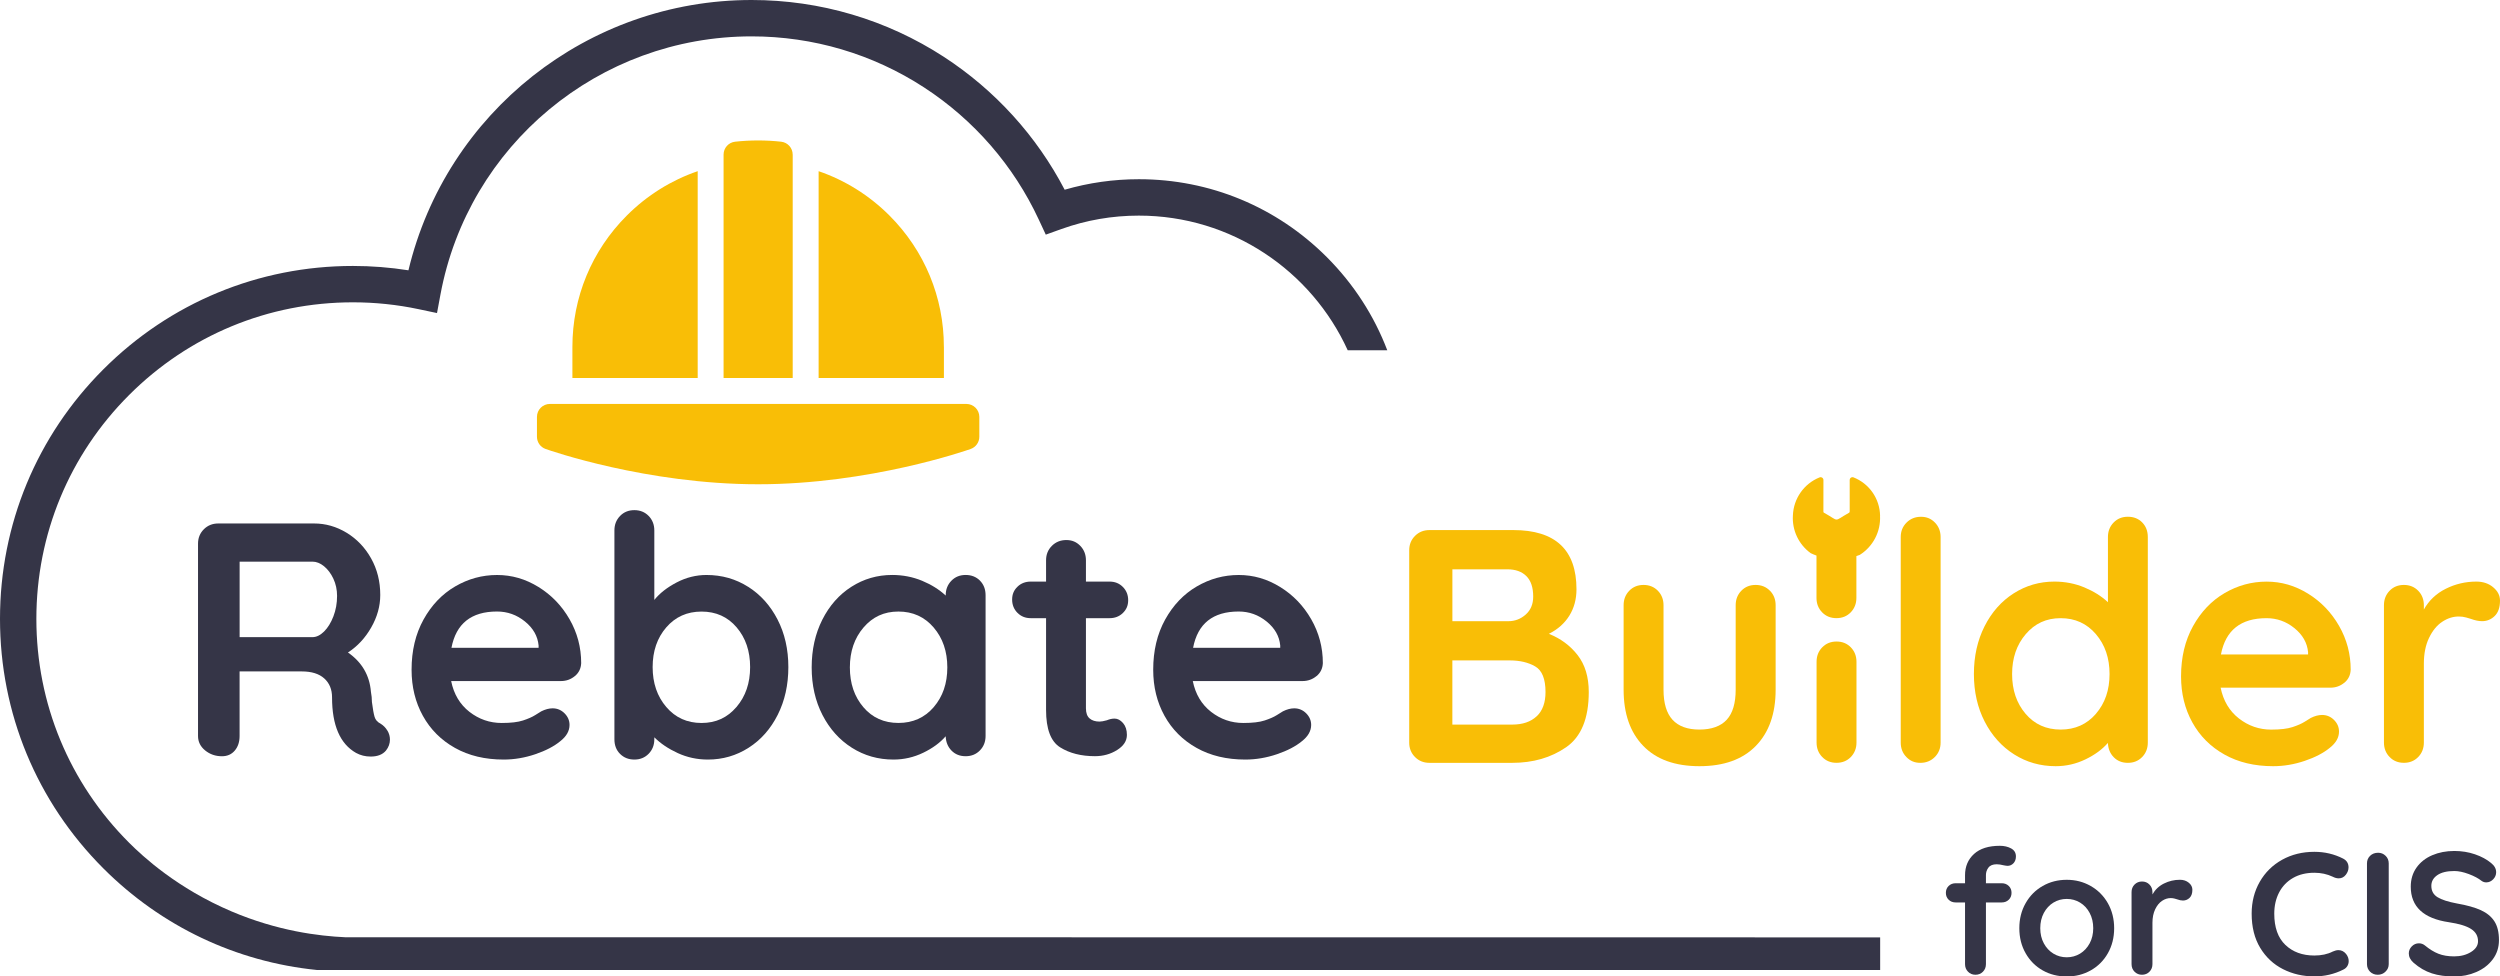 <svg xmlns="http://www.w3.org/2000/svg" id="Layer_1" viewBox="0 0 791.97 309.34"><defs><style>.cls-1{fill:#f9be06;}.cls-2{fill:#353547;}</style></defs><path class="cls-2" d="M122.74,231.45c.53.91.79,1.86.79,2.84,0,1.26-.42,2.42-1.26,3.48-1.05,1.26-2.67,1.9-4.85,1.9-1.69,0-3.23-.39-4.64-1.16-5.06-2.88-7.59-8.74-7.59-17.59,0-2.53-.83-4.53-2.48-6.01-1.65-1.48-4.02-2.21-7.11-2.21h-19.7v20.44c0,1.9-.51,3.44-1.53,4.64-1.02,1.2-2.37,1.79-4.06,1.79-2.04,0-3.81-.61-5.32-1.84-1.51-1.23-2.26-2.76-2.26-4.58v-60.9c0-1.83.61-3.35,1.84-4.58,1.23-1.23,2.76-1.84,4.58-1.84h30.34c3.65,0,7.09.98,10.33,2.95,3.23,1.97,5.81,4.67,7.74,8.11,1.93,3.44,2.9,7.31,2.9,11.59,0,3.51-.95,6.94-2.85,10.27-1.9,3.34-4.36,5.99-7.38,7.95,4.43,3.09,6.85,7.23,7.27,12.43.21,1.12.32,2.21.32,3.27.28,2.18.56,3.74.84,4.69.28.95.91,1.67,1.9,2.16.91.56,1.63,1.3,2.16,2.21ZM102.67,200.05c1.19-1.19,2.18-2.79,2.95-4.79.77-2,1.16-4.16,1.16-6.48,0-1.97-.39-3.77-1.16-5.43-.77-1.65-1.76-2.97-2.95-3.95-1.2-.98-2.42-1.48-3.69-1.48h-23.07v23.92h23.07c1.26,0,2.49-.6,3.69-1.79Z"></path><path class="cls-2" d="M182.11,214.17c-1.26,1.05-2.74,1.58-4.42,1.58h-34.77c.84,4.14,2.77,7.39,5.79,9.75,3.02,2.35,6.43,3.53,10.22,3.53,2.88,0,5.13-.26,6.74-.79,1.61-.53,2.9-1.09,3.85-1.69.95-.6,1.6-1,1.95-1.21,1.26-.63,2.46-.95,3.58-.95,1.47,0,2.74.53,3.79,1.58s1.58,2.28,1.58,3.69c0,1.9-.98,3.62-2.95,5.16-1.97,1.62-4.6,2.99-7.9,4.11-3.3,1.12-6.64,1.69-10.01,1.69-5.9,0-11.05-1.23-15.43-3.69-4.39-2.46-7.78-5.85-10.17-10.17-2.39-4.32-3.58-9.18-3.58-14.59,0-6.04,1.26-11.34,3.79-15.91,2.53-4.56,5.86-8.06,10.01-10.48,4.14-2.42,8.57-3.63,13.27-3.63s9.01,1.26,13.12,3.79c4.11,2.53,7.39,5.94,9.85,10.22,2.46,4.29,3.69,8.92,3.69,13.91-.07,1.69-.74,3.06-2,4.11ZM143.02,205.21h27.6v-.74c-.28-2.95-1.72-5.48-4.32-7.59-2.6-2.11-5.55-3.16-8.85-3.16-8.15,0-12.96,3.83-14.43,11.48Z"></path><path class="cls-2" d="M237,185.88c3.93,2.49,7.04,5.95,9.32,10.38,2.28,4.42,3.42,9.45,3.42,15.07s-1.12,10.66-3.37,15.12c-2.25,4.46-5.32,7.94-9.22,10.43-3.9,2.49-8.2,3.74-12.91,3.74-3.37,0-6.55-.68-9.53-2.05-2.99-1.37-5.46-3.04-7.43-5v.63c0,1.83-.6,3.36-1.79,4.58-1.2,1.23-2.7,1.84-4.53,1.84s-3.34-.6-4.53-1.79c-1.2-1.19-1.79-2.74-1.79-4.64v-66.16c0-1.83.6-3.35,1.79-4.58,1.19-1.23,2.7-1.84,4.53-1.84s3.34.62,4.53,1.84c1.19,1.23,1.79,2.76,1.79,4.58v22.02c1.69-2.11,4.04-3.95,7.06-5.53,3.02-1.58,6.18-2.37,9.48-2.37,4.85,0,9.24,1.25,13.17,3.74ZM233.31,223.97c2.88-3.37,4.32-7.59,4.32-12.64s-1.42-9.25-4.27-12.59c-2.84-3.34-6.55-5-11.12-5s-8.29,1.67-11.17,5c-2.88,3.34-4.32,7.53-4.32,12.59s1.44,9.27,4.32,12.64c2.88,3.37,6.6,5.06,11.17,5.06s8.18-1.69,11.06-5.06Z"></path><path class="cls-2" d="M310.43,183.93c1.19,1.2,1.79,2.74,1.79,4.64v44.57c0,1.83-.6,3.36-1.79,4.58-1.2,1.23-2.7,1.84-4.53,1.84s-3.32-.6-4.48-1.79c-1.16-1.19-1.77-2.7-1.84-4.53-1.76,2.04-4.13,3.78-7.11,5.22-2.99,1.44-6.13,2.16-9.43,2.16-4.85,0-9.24-1.25-13.17-3.74-3.93-2.49-7.04-5.95-9.32-10.38-2.28-4.43-3.42-9.45-3.42-15.07s1.12-10.66,3.37-15.12c2.25-4.46,5.32-7.94,9.22-10.43,3.9-2.49,8.2-3.74,12.91-3.74,3.37,0,6.53.62,9.48,1.84,2.95,1.23,5.44,2.79,7.48,4.69v-.11c0-1.83.6-3.35,1.79-4.58,1.19-1.23,2.7-1.84,4.53-1.84s3.34.6,4.53,1.79ZM295.78,224.02c2.88-3.34,4.32-7.53,4.32-12.59s-1.44-9.27-4.32-12.64c-2.88-3.37-6.6-5.06-11.17-5.06s-8.18,1.69-11.06,5.06c-2.88,3.37-4.32,7.59-4.32,12.64s1.42,9.25,4.27,12.59c2.84,3.34,6.55,5,11.12,5s8.29-1.67,11.17-5Z"></path><path class="cls-2" d="M355.78,229.07c.81.95,1.21,2.2,1.21,3.74,0,1.9-1.04,3.49-3.11,4.79-2.07,1.3-4.41,1.95-7.01,1.95-4.36,0-8.03-.93-11.01-2.79-2.99-1.86-4.48-5.81-4.48-11.85v-29.08h-4.85c-1.69,0-3.09-.56-4.21-1.69-1.12-1.12-1.69-2.53-1.69-4.21s.56-2.97,1.69-4.06c1.12-1.09,2.53-1.63,4.21-1.63h4.85v-6.74c0-1.83.61-3.35,1.84-4.58,1.23-1.23,2.76-1.84,4.58-1.84s3.23.62,4.42,1.84c1.19,1.23,1.79,2.76,1.79,4.58v6.74h7.48c1.69,0,3.09.56,4.21,1.69,1.12,1.12,1.69,2.53,1.69,4.21s-.56,2.97-1.69,4.06c-1.12,1.09-2.53,1.63-4.21,1.63h-7.48v28.55c0,1.47.39,2.55,1.16,3.21.77.67,1.83,1,3.16,1,.56,0,1.33-.14,2.32-.42.84-.35,1.65-.53,2.42-.53.98,0,1.88.47,2.69,1.42Z"></path><path class="cls-2" d="M417.05,214.17c-1.26,1.05-2.74,1.58-4.42,1.58h-34.77c.84,4.14,2.77,7.39,5.79,9.75,3.02,2.35,6.43,3.53,10.22,3.53,2.88,0,5.13-.26,6.74-.79,1.61-.53,2.9-1.09,3.85-1.69.95-.6,1.6-1,1.95-1.21,1.26-.63,2.46-.95,3.58-.95,1.47,0,2.74.53,3.79,1.58s1.58,2.28,1.58,3.69c0,1.9-.98,3.62-2.95,5.16-1.97,1.62-4.6,2.99-7.9,4.11-3.3,1.12-6.64,1.69-10.01,1.69-5.9,0-11.05-1.23-15.43-3.69-4.39-2.46-7.78-5.85-10.17-10.17-2.39-4.32-3.58-9.18-3.58-14.59,0-6.04,1.26-11.34,3.79-15.91,2.53-4.56,5.86-8.06,10.01-10.48,4.14-2.42,8.57-3.63,13.28-3.63s9.01,1.26,13.12,3.79c4.11,2.53,7.39,5.94,9.85,10.22,2.46,4.29,3.69,8.92,3.69,13.91-.07,1.69-.74,3.06-2,4.11ZM377.96,205.21h27.6v-.74c-.28-2.95-1.72-5.48-4.32-7.59-2.6-2.11-5.55-3.16-8.85-3.16-8.15,0-12.96,3.83-14.43,11.48Z"></path><path class="cls-1" d="M499.77,207.53c2.35,3.02,3.53,6.92,3.53,11.69,0,8.36-2.39,14.19-7.16,17.49-4.78,3.3-10.47,4.95-17.07,4.95h-26.23c-1.83,0-3.36-.61-4.58-1.84-1.23-1.23-1.84-2.76-1.84-4.58v-60.9c0-1.83.61-3.35,1.84-4.58,1.23-1.23,2.76-1.84,4.58-1.84h26.55c13.34,0,20.02,6.25,20.02,18.75,0,3.16-.76,5.95-2.27,8.38-1.51,2.42-3.67,4.34-6.48,5.74,3.72,1.47,6.76,3.72,9.11,6.74ZM483.54,182.51c-1.44-1.44-3.46-2.16-6.06-2.16h-17.38v16.44h17.7c2.11,0,3.95-.7,5.53-2.11,1.58-1.4,2.37-3.3,2.37-5.69,0-2.88-.72-5.04-2.16-6.48ZM486.81,226.91c1.86-1.75,2.79-4.32,2.79-7.69,0-4.14-1.09-6.85-3.27-8.11-2.18-1.26-4.85-1.9-8.01-1.9h-18.23v20.33h18.96c3.3,0,5.88-.88,7.74-2.63Z"></path><path class="cls-1" d="M560.71,187.14c1.19,1.23,1.79,2.76,1.79,4.58v26.76c0,7.59-2.09,13.52-6.27,17.81-4.18,4.29-10.13,6.43-17.86,6.43s-13.66-2.14-17.81-6.43c-4.15-4.28-6.22-10.22-6.22-17.81v-26.76c0-1.83.6-3.35,1.79-4.58,1.19-1.23,2.7-1.84,4.53-1.84s3.33.62,4.53,1.84c1.19,1.23,1.79,2.76,1.79,4.58v26.76c0,4.29.95,7.46,2.85,9.53,1.9,2.07,4.74,3.11,8.53,3.11s6.74-1.04,8.64-3.11c1.9-2.07,2.84-5.25,2.84-9.53v-26.76c0-1.83.6-3.35,1.79-4.58,1.19-1.23,2.7-1.84,4.53-1.84s3.34.62,4.53,1.84Z"></path><path class="cls-1" d="M612.92,239.82c-1.23,1.23-2.76,1.84-4.58,1.84s-3.23-.61-4.42-1.84c-1.2-1.23-1.79-2.76-1.79-4.58v-65.11c0-1.83.61-3.35,1.84-4.58,1.23-1.23,2.76-1.84,4.58-1.84s3.23.62,4.42,1.84c1.19,1.23,1.79,2.76,1.79,4.58v65.11c0,1.83-.62,3.36-1.84,4.58Z"></path><path class="cls-1" d="M678.61,165.49c1.19,1.2,1.79,2.74,1.79,4.64v65.11c0,1.83-.6,3.36-1.79,4.58-1.2,1.23-2.7,1.84-4.53,1.84s-3.32-.6-4.48-1.79c-1.16-1.19-1.77-2.7-1.84-4.53-1.76,2.04-4.13,3.78-7.11,5.22-2.99,1.44-6.13,2.16-9.43,2.16-4.85,0-9.24-1.25-13.17-3.74-3.93-2.49-7.04-5.95-9.32-10.38-2.28-4.43-3.42-9.45-3.42-15.07s1.12-10.66,3.37-15.12c2.25-4.46,5.32-7.94,9.22-10.43,3.9-2.49,8.2-3.74,12.91-3.74,3.37,0,6.53.62,9.48,1.84,2.95,1.23,5.44,2.79,7.48,4.69v-20.65c0-1.83.6-3.35,1.79-4.58,1.19-1.23,2.7-1.84,4.53-1.84s3.34.6,4.53,1.79ZM663.96,226.12c2.88-3.34,4.32-7.53,4.32-12.59s-1.44-9.27-4.32-12.64c-2.88-3.37-6.6-5.06-11.17-5.06s-8.18,1.69-11.06,5.06c-2.88,3.37-4.32,7.59-4.32,12.64s1.42,9.25,4.27,12.59c2.84,3.34,6.55,5,11.12,5s8.29-1.67,11.17-5Z"></path><path class="cls-1" d="M742.66,216.27c-1.26,1.05-2.74,1.58-4.42,1.58h-34.77c.84,4.14,2.77,7.39,5.79,9.75,3.02,2.35,6.43,3.53,10.22,3.53,2.88,0,5.13-.26,6.74-.79,1.61-.53,2.9-1.09,3.85-1.69.95-.6,1.6-1,1.95-1.21,1.26-.63,2.46-.95,3.58-.95,1.47,0,2.74.53,3.79,1.58s1.58,2.28,1.58,3.69c0,1.9-.98,3.62-2.95,5.16-1.97,1.62-4.6,2.99-7.9,4.11-3.3,1.12-6.64,1.69-10.01,1.69-5.9,0-11.05-1.23-15.43-3.69-4.39-2.46-7.78-5.85-10.17-10.17-2.39-4.32-3.58-9.18-3.58-14.59,0-6.04,1.26-11.34,3.79-15.91,2.53-4.56,5.86-8.06,10.01-10.48,4.14-2.42,8.57-3.63,13.28-3.63s9.01,1.26,13.12,3.79c4.11,2.53,7.39,5.94,9.85,10.22,2.46,4.29,3.69,8.92,3.69,13.91-.07,1.69-.74,3.06-2,4.11ZM703.57,207.32h27.6v-.74c-.28-2.95-1.72-5.48-4.32-7.59-2.6-2.11-5.55-3.16-8.85-3.16-8.15,0-12.96,3.83-14.43,11.48Z"></path><path class="cls-1" d="M789.81,186.04c1.44,1.2,2.16,2.6,2.16,4.21,0,2.18-.56,3.81-1.69,4.9-1.12,1.09-2.46,1.63-4,1.63-1.05,0-2.25-.25-3.58-.74-.21-.07-.68-.21-1.42-.42s-1.53-.32-2.37-.32c-1.83,0-3.58.56-5.27,1.69-1.69,1.12-3.07,2.83-4.16,5.11-1.09,2.28-1.63,5-1.63,8.16v24.97c0,1.83-.6,3.36-1.79,4.58-1.2,1.23-2.7,1.84-4.53,1.84s-3.34-.61-4.53-1.84c-1.2-1.23-1.79-2.76-1.79-4.58v-43.51c0-1.83.6-3.35,1.79-4.58,1.19-1.23,2.7-1.84,4.53-1.84s3.33.62,4.53,1.84c1.19,1.23,1.79,2.76,1.79,4.58v1.37c1.61-2.88,3.93-5.07,6.95-6.58,3.02-1.51,6.25-2.27,9.69-2.27,2.11,0,3.88.6,5.32,1.79Z"></path><path class="cls-1" d="M595.59,163.43c-.07-5.43-3.44-10.28-8.51-12.24-.07-.02-.15-.03-.23-.03-.49,0-.89.39-.89.88,0,3.08-.03,6.95,0,9.77,0,.5-.06.55-.34.7-5,2.81-2.69,2.74-7.69-.02-.24-.12-.3-.15-.3-.59.03-2.41.03-5.64.01-9.85,0-.29-.15-.56-.39-.73-.25-.16-.55-.19-.83-.09-4.95,1.99-8.26,6.72-8.45,12.05-.3,4.72,1.86,9.21,5.61,11.94.6.29,1.23.55,1.86.78v13.4c0,1.83.6,3.36,1.79,4.58,1.19,1.23,2.7,1.84,4.53,1.84s3.33-.61,4.53-1.84c1.19-1.23,1.79-2.76,1.79-4.58v-13.24c.36-.12.72-.24,1.07-.38,4.19-2.64,6.67-7.35,6.42-12.34Z"></path><path class="cls-2" d="M595.61,296.95c-135.24-.01-270.48-.03-405.73-.04h-80.49c-8.36-.38-21.43-1.97-36.05-8.19-17.2-7.31-28.1-17.41-32.45-21.76-18.94-18.94-29.37-44.12-29.37-70.91s10.43-51.97,29.37-70.91c18.94-18.94,44.12-29.37,70.91-29.37,7.01,0,14.03.73,20.86,2.18l5.78,1.22,1.08-5.81c8.81-47.42,50.27-81.84,98.58-81.84,19.48,0,38.36,5.59,54.61,16.16,15.84,10.31,28.41,24.79,36.36,41.88l2.22,4.77,4.95-1.78c7.86-2.82,16.11-4.25,24.53-4.25,29.37,0,54.73,17.52,66.17,42.66h12.53c-4.17-10.95-10.64-20.99-19.17-29.53-15.9-15.9-37.04-24.66-59.52-24.66-8.01,0-15.89,1.12-23.51,3.33-8.9-17.06-22.05-31.54-38.26-42.09C280.88,6.23,259.83,0,238.11,0c-51.93,0-96.77,35.68-108.72,85.63-5.81-.92-11.7-1.38-17.59-1.38-29.86,0-57.94,11.63-79.06,32.75C11.63,138.11,0,166.19,0,196.05s11.63,57.94,32.75,79.06c18.4,18.4,42.09,29.59,67.63,32.17h495.23v-10.33Z"></path><path class="cls-1" d="M586.32,205.07c-1.2-1.23-2.7-1.84-4.53-1.84s-3.34.62-4.53,1.84c-1.2,1.23-1.79,2.76-1.79,4.58v25.58c0,1.83.6,3.36,1.79,4.58,1.19,1.23,2.7,1.84,4.53,1.84s3.33-.61,4.53-1.84c1.19-1.23,1.79-2.76,1.79-4.58v-25.58c0-1.83-.6-3.35-1.79-4.58Z"></path><path class="cls-2" d="M629.89,274.86c-.52.72-.77,1.5-.77,2.35v2.59h5.02c.88,0,1.62.29,2.21.86.59.57.88,1.3.88,2.18s-.29,1.61-.88,2.18c-.59.57-1.32.86-2.21.86h-5.02v19.54c0,.96-.31,1.76-.94,2.4-.63.64-1.42.97-2.37.97s-1.75-.32-2.37-.97c-.63-.64-.94-1.44-.94-2.4v-19.54h-2.98c-.88,0-1.62-.28-2.21-.86-.59-.57-.88-1.3-.88-2.18s.29-1.61.88-2.18c.59-.57,1.32-.86,2.21-.86h2.98v-2.54c0-2.76.95-5,2.84-6.73,1.9-1.73,4.63-2.59,8.2-2.59,1.36,0,2.55.28,3.56.83,1.01.55,1.52,1.4,1.52,2.54,0,.88-.26,1.6-.77,2.15-.52.55-1.14.83-1.88.83-.18,0-.38-.02-.58-.06-.2-.04-.41-.07-.63-.11-.88-.22-1.62-.33-2.21-.33-1.25,0-2.13.36-2.65,1.08Z"></path><path class="cls-2" d="M667.75,301.97c-1.32,2.34-3.14,4.15-5.44,5.44-2.3,1.29-4.83,1.93-7.59,1.93s-5.34-.64-7.62-1.93c-2.28-1.29-4.08-3.1-5.41-5.44-1.33-2.34-1.99-4.98-1.99-7.92s.66-5.58,1.99-7.92c1.32-2.34,3.13-4.16,5.41-5.46,2.28-1.31,4.82-1.96,7.62-1.96s5.29.65,7.59,1.96c2.3,1.31,4.11,3.13,5.44,5.46,1.32,2.34,1.99,4.98,1.99,7.92s-.66,5.58-1.99,7.92ZM661.98,289.21c-.75-1.42-1.77-2.51-3.04-3.28-1.27-.77-2.68-1.16-4.22-1.16s-2.95.39-4.22,1.16c-1.27.77-2.28,1.87-3.04,3.28-.75,1.42-1.13,3.03-1.13,4.83s.38,3.4,1.13,4.8c.75,1.4,1.77,2.48,3.04,3.26,1.27.77,2.68,1.16,4.22,1.16s2.95-.39,4.22-1.16c1.27-.77,2.28-1.86,3.04-3.26.75-1.4,1.13-3,1.13-4.8s-.38-3.41-1.13-4.83Z"></path><path class="cls-2" d="M693.39,279.64c.75.63,1.13,1.36,1.13,2.21,0,1.14-.29,2-.88,2.57-.59.57-1.29.86-2.1.86-.55,0-1.18-.13-1.88-.39-.11-.04-.36-.11-.75-.22s-.8-.17-1.24-.17c-.96,0-1.88.29-2.76.88-.88.59-1.61,1.48-2.18,2.68-.57,1.2-.86,2.62-.86,4.28v13.08c0,.96-.31,1.76-.94,2.4-.63.64-1.42.97-2.37.97s-1.75-.32-2.37-.97c-.63-.64-.94-1.44-.94-2.4v-22.8c0-.96.31-1.76.94-2.4.63-.64,1.42-.97,2.37-.97s1.75.32,2.37.97c.63.64.94,1.44.94,2.4v.72c.85-1.51,2.06-2.66,3.64-3.45,1.58-.79,3.27-1.19,5.08-1.19,1.1,0,2.03.31,2.79.94Z"></path><path class="cls-2" d="M743.98,274.83c0,.77-.28,1.53-.83,2.26-.59.77-1.34,1.16-2.26,1.16-.63,0-1.25-.17-1.88-.5-1.8-.85-3.75-1.27-5.85-1.27-2.58,0-4.82.54-6.73,1.63-1.91,1.09-3.39,2.61-4.42,4.58-1.03,1.97-1.55,4.22-1.55,6.76,0,4.34,1.17,7.64,3.51,9.88,2.34,2.24,5.4,3.37,9.19,3.37,2.24,0,4.2-.42,5.85-1.27.66-.29,1.25-.44,1.77-.44.96,0,1.77.41,2.43,1.21.55.7.83,1.45.83,2.26,0,.59-.15,1.12-.44,1.6-.3.48-.72.85-1.27,1.1-2.87,1.44-5.93,2.15-9.16,2.15-3.61,0-6.92-.76-9.94-2.29-3.02-1.53-5.43-3.78-7.23-6.76-1.8-2.98-2.7-6.59-2.7-10.82,0-3.75.86-7.12,2.57-10.1,1.71-2.98,4.08-5.31,7.09-6.98,3.02-1.67,6.42-2.51,10.21-2.51,3.27,0,6.31.72,9.11,2.15,1.14.59,1.71,1.53,1.71,2.82Z"></path><path class="cls-2" d="M755.69,307.82c-.7.64-1.51.97-2.43.97-.99,0-1.81-.32-2.46-.97-.64-.64-.97-1.44-.97-2.4v-31.91c0-.96.33-1.76.99-2.4.66-.64,1.51-.97,2.54-.97.92,0,1.71.32,2.37.97.66.64.99,1.44.99,2.4v31.91c0,.96-.35,1.76-1.05,2.4Z"></path><path class="cls-2" d="M770.37,308.34c-2.06-.66-3.99-1.78-5.8-3.37-.99-.88-1.49-1.86-1.49-2.93,0-.85.31-1.59.94-2.24.63-.64,1.38-.97,2.26-.97.7,0,1.33.22,1.88.66,1.47,1.21,2.91,2.1,4.31,2.65,1.4.55,3.05.83,4.97.83,2.06,0,3.84-.46,5.33-1.38,1.49-.92,2.24-2.06,2.24-3.42,0-1.66-.74-2.95-2.21-3.89-1.47-.94-3.81-1.65-7.01-2.13-8.06-1.18-12.09-4.93-12.09-11.26,0-2.32.61-4.33,1.82-6.04,1.21-1.71,2.87-3.02,4.97-3.92,2.1-.9,4.43-1.35,7.01-1.35,2.32,0,4.5.35,6.54,1.05,2.04.7,3.74,1.62,5.11,2.76,1.07.85,1.6,1.82,1.6,2.93,0,.85-.31,1.59-.94,2.24-.63.64-1.36.97-2.21.97-.55,0-1.05-.17-1.49-.5-.96-.77-2.29-1.48-4-2.13-1.71-.64-3.25-.97-4.61-.97-2.32,0-4.11.43-5.38,1.3-1.27.87-1.9,2-1.9,3.4,0,1.58.65,2.78,1.96,3.59,1.31.81,3.36,1.47,6.15,1.99,3.16.55,5.69,1.26,7.59,2.13,1.89.86,3.32,2.04,4.28,3.53.96,1.49,1.44,3.47,1.44,5.93,0,2.32-.65,4.35-1.96,6.1-1.31,1.75-3.05,3.09-5.22,4.03-2.17.94-4.51,1.41-7.01,1.41-2.65,0-5.01-.33-7.07-.99Z"></path><path class="cls-1" d="M306.13,127.96h-131.92c-2.27,0-4.11,1.84-4.11,4.11v6.29c0,1.74,1.1,3.29,2.74,3.87,1.29.46,32,11.18,67.33,11.18,35.33,0,66.04-10.73,67.33-11.18,1.64-.58,2.74-2.13,2.74-3.87v-6.29c0-2.27-1.84-4.11-4.11-4.11Z"></path><path class="cls-1" d="M221.01,54.23c-8.36,2.87-16.02,7.62-22.45,14.06-11.11,11.11-17.23,25.89-17.23,41.61v9.85s39.69,0,39.69,0V54.23Z"></path><path class="cls-1" d="M299.01,109.9c0-15.72-6.12-30.49-17.23-41.61-6.43-6.43-14.09-11.19-22.45-14.06v65.52s39.69,0,39.69,0v-9.85Z"></path><path class="cls-1" d="M251.11,48.97c0-2.09-1.57-3.85-3.65-4.08-4.82-.53-9.77-.53-14.59,0-2.08.23-3.65,1.99-3.65,4.08v70.78s21.9,0,21.9,0V48.97Z"></path></svg>